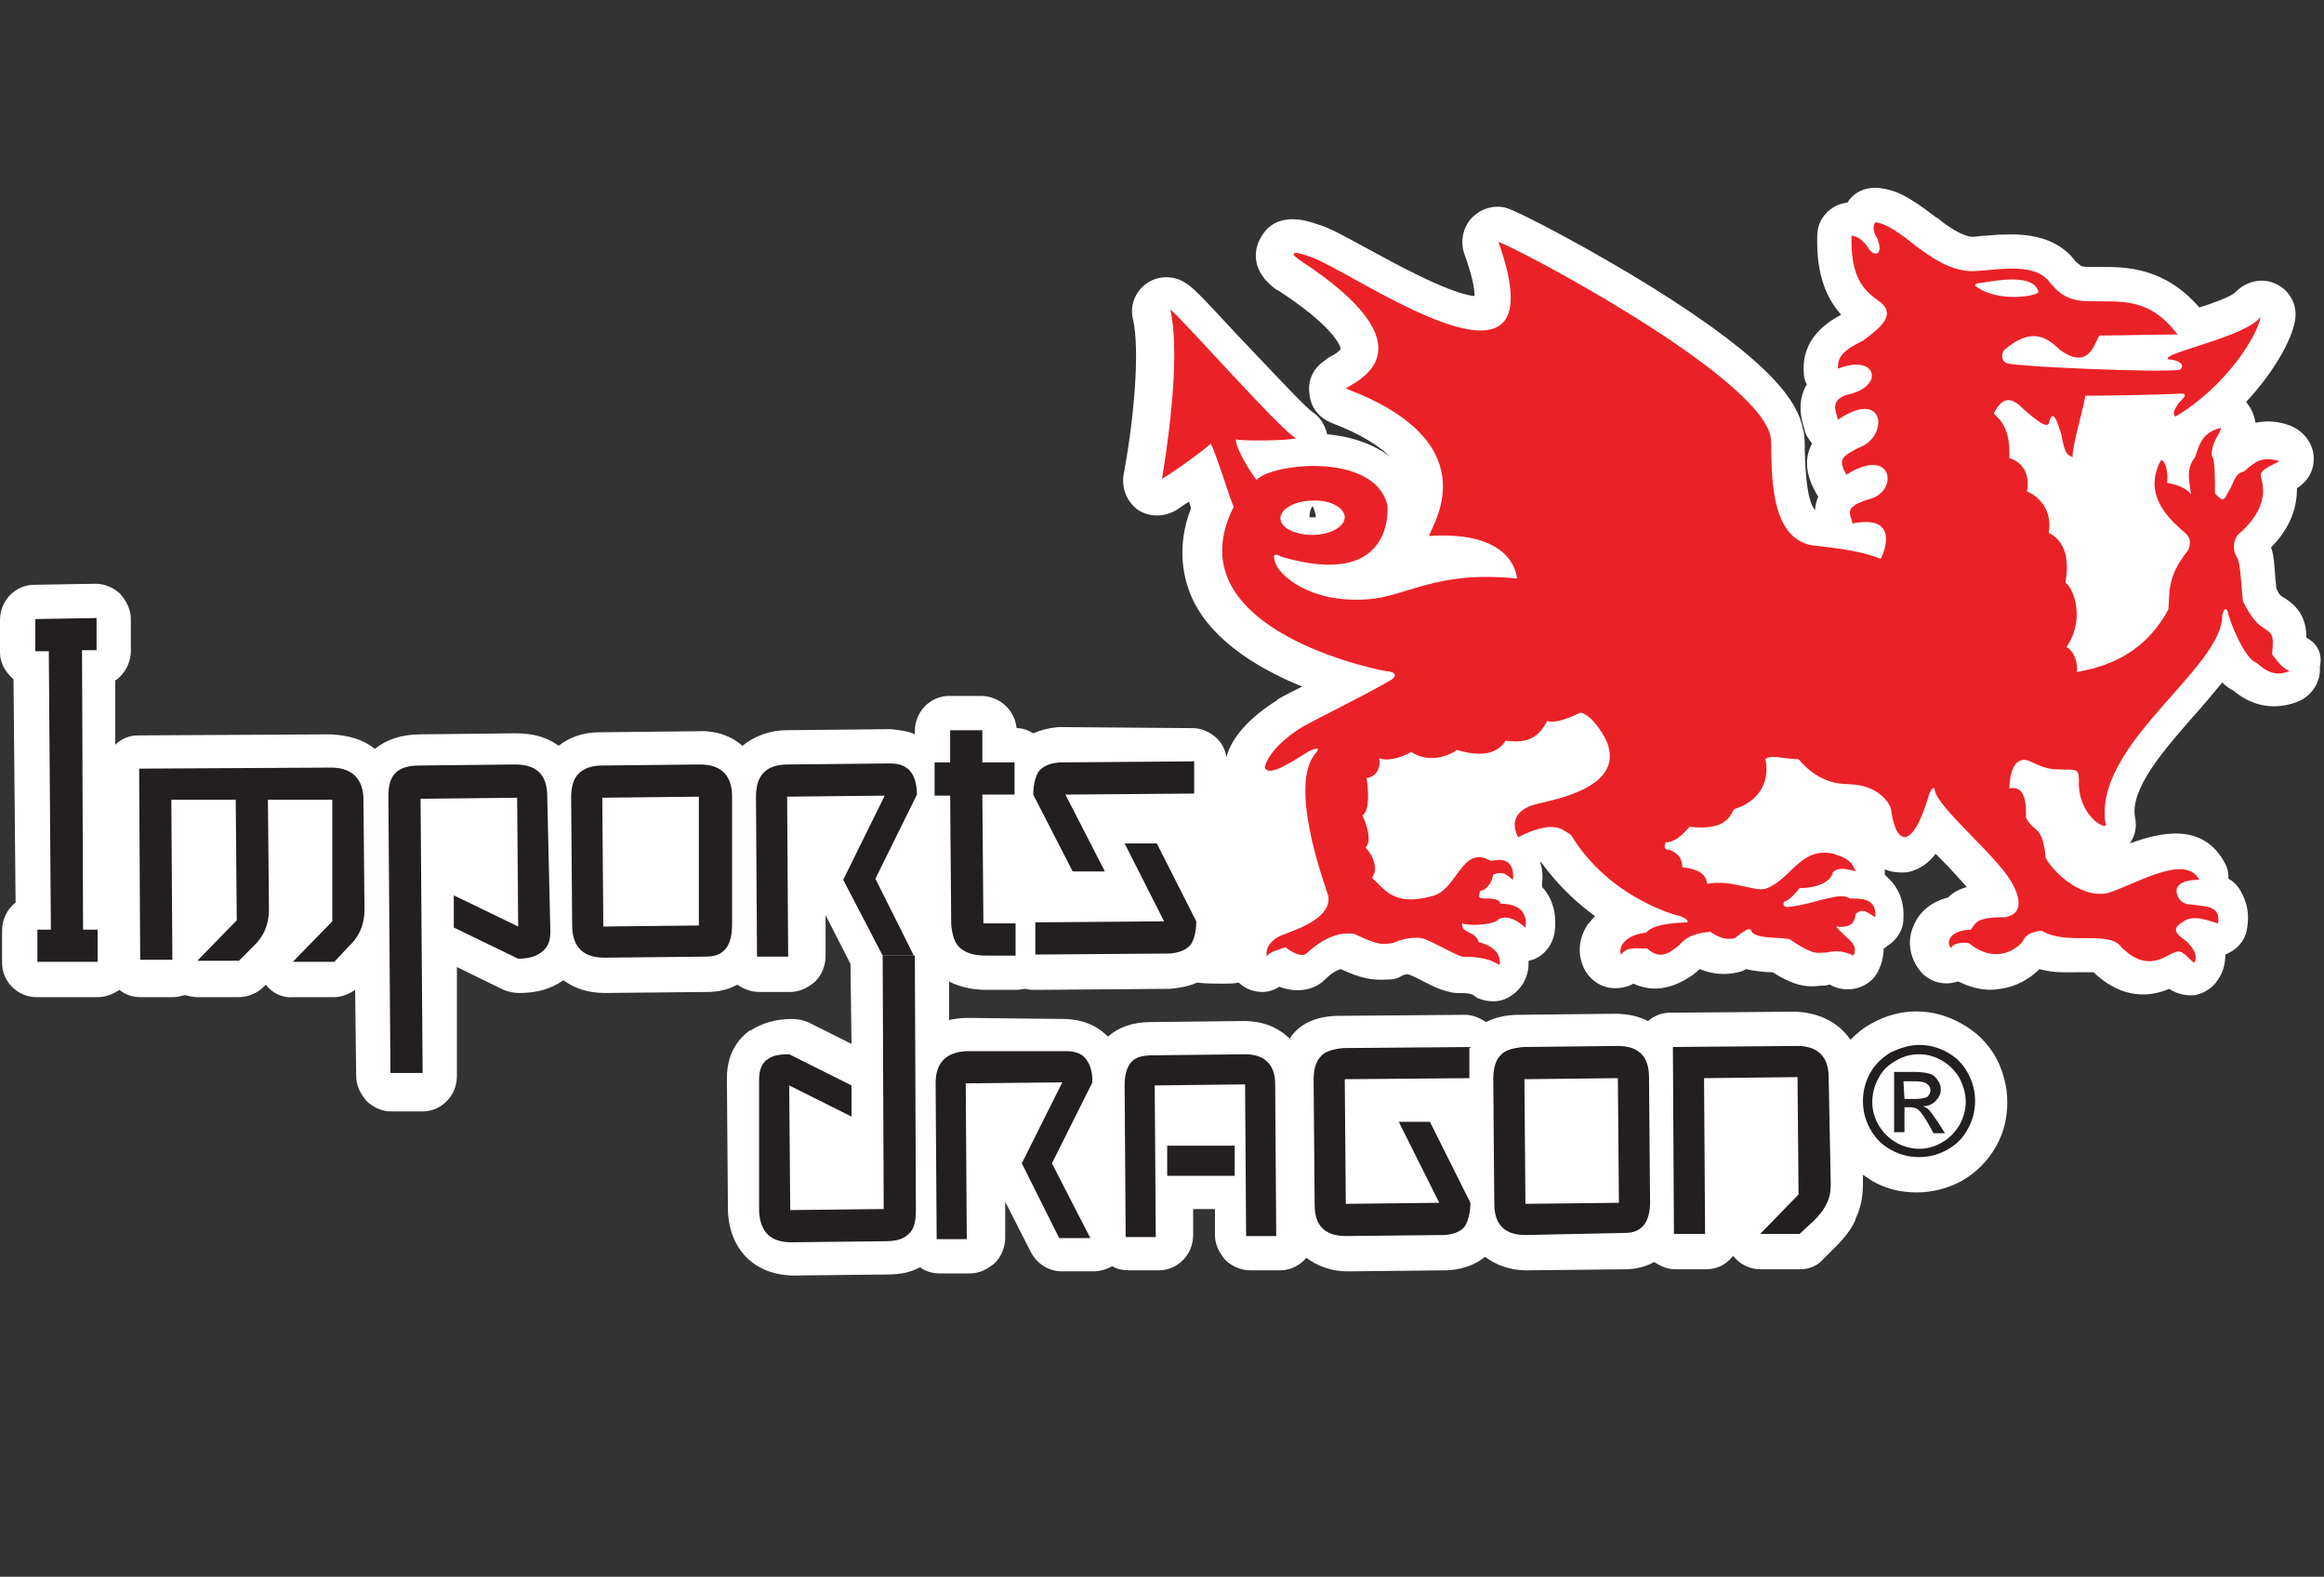 <?xml version="1.0" encoding="utf-8"?>
<!-- Generator: Adobe Illustrator 24.1.3, SVG Export Plug-In . SVG Version: 6.00 Build 0)  -->
<svg version="1.1" id="Layer_1" xmlns="http://www.w3.org/2000/svg" xmlns:xlink="http://www.w3.org/1999/xlink" x="0px" y="0px"
	 viewBox="0 0 223.8 151.8" style="enable-background:new 0 0 223.8 151.8;" xml:space="preserve">
<rect x="0" y="0" width="223.8" height="151.8" fill="#333333" stroke="none"/>
<style type="text/css">
	.st0{fill:#FFFFFF;}
	.st1{fill:#231F20;}
	.st2{fill:#EA2227;}
</style>
<g>
	<path class="st0" d="M222.1,61.4c0-1.7-0.6-3-2.4-4l-0.1-0.1c-0.1-0.1-0.2-0.2-0.4-0.7c0-0.4-0.1-0.8-0.1-1.2
		c-0.1-1-0.1-1.9-0.4-2.7c2.1-2.1,2.5-4.2,2.5-5.7c1.1-0.7,1.7-1.8,1.6-3.1c-0.1-1.3-1-2.4-2.2-2.9c-1.3-0.5-2.4-0.5-3.4-0.3
		c-0.1-0.7-0.4-1.4-0.9-2c2.7-2.9,4.4-6,4.7-7.8c0.3-1.5-0.5-3-1.9-3.6c-1.3-0.6-2.9-0.2-3.9,0.9c-0.5,0.4-2.1,1-3.4,1.4
		c-3.4-3.9-7.1-3.9-9.5-3.9c-0.3,0-0.7,0-1,0h-0.1c-0.6,0-0.8-0.1-0.8-0.1s-0.1-0.1-0.5-0.4c-2.3-3.1-6.3-2.7-8.8-2.5
		c-0.4,0-0.8,0.1-1.1,0.1c-1,0-2.6-1.1-3.4-1.8l-0.2-0.1c-2.7-2.1-3.9-2.6-5.4-2.8c-1.1-0.1-2.1,0.2-2.8,1c-0.1,0.1-0.2,0.3-0.3,0.4
		c-1.6,0.2-2.9,1.5-2.9,3.2c-0.1,3.8,0.9,6,2.3,7.6c-1.5,0.8-3.8,2.4-3.6,5.5c0,0.4,0.1,0.9,0.3,1.2c-0.6,1-0.9,2.4-0.2,4.4v0.1
		c0.1,0.4,0.4,0.8,0.7,1.2c-0.6,1.1-0.8,2.6,0.3,4.6c0.1,0.2,0.2,0.4,0.3,0.5c-0.2,0.5-0.3,0.9-0.3,1.3c-0.4-0.4-0.9-1.6-1-5.6
		c0-1,0-1.6-0.2-2.3c-0.5-2.4-2.7-6.2-14.6-13.6c-5.3-3.3-12.6-7.2-14-7.6c-1.2-0.3-2.4,0.1-3.3,1c-0.8,0.9-1.1,2.2-0.7,3.4
		c0.8,2.2,1,3.4,1,4.1c-2.4-0.2-8-3.3-10.2-4.5c-2.4-1.3-3.8-2.1-4.9-2.4c-3.3-1.2-4.8,0-5.5,1.3c-0.3,0.5-1.4,2.8,1.4,4.9
		c0.1,0.1,0.1,0.1,0.2,0.1c5.4,3.5,6.1,5.4,6.1,5.7c-0.1,0.2-0.5,0.5-1.1,0.8c-0.2,0.1-0.3,0.2-0.4,0.3c-1.1,0.7-1.7,1.9-1.5,3.2
		c0.1,1.3,0.9,2.3,2.1,2.8c2.9,1.1,4.7,2.3,5.7,3.3c-1-0.8-2.3-1.4-3.8-1.8c-0.7-0.2-1.5-0.3-2.3-0.4c-0.2-0.9-0.7-1.7-1.5-2.2
		c-0.9-0.7-4.7-4.8-7-7.2c-3.9-4.2-4.5-4.8-5.2-5.2c-1.1-0.7-2.6-0.7-3.7,0.1c-1.1,0.8-1.6,2.1-1.3,3.4c0.7,3,0.1,9.7-0.9,15
		c-0.2,1.3,0.3,2.6,1.4,3.4c1.1,0.7,2.5,0.7,3.7,0c0.3-0.2,0.7-0.5,1.2-0.8c0.1,0.2,0.1,0.4,0.2,0.6c-1.5,3.9-0.7,7,0.2,8.9
		c2,4.1,6.6,6.7,10.5,8.3c-1,0.5-1.8,0.9-2.3,1.2c0,0-0.1,0-0.1,0.1c-2.7,1.7-4.4,3.6-4.9,5.5c-0.1-0.7-0.4-1.3-0.9-1.8
		c-0.6-0.6-1.5-1-2.3-1l0,0L102.1,70c-0.1,0-0.1,0-0.2,0c-1,0.1-1.7,0.3-2.4,0.6c-0.5-0.3-1-0.5-1.6-0.5c-0.1-0.8-0.4-1.5-1-2.1
		s-1.5-1-2.4-1h-3.1c-1.8,0-3.3,1.5-3.3,3.4v0.3c-0.6-0.3-1.4-0.4-2.3-0.5c-0.1,0-0.1,0-0.2,0l-9.8,0.1c-1.7,0-3.2,0.6-4.3,1.5
		c-0.8-0.7-2.2-1.5-4.3-1.4l-9.4,0.1c-1.7,0-3,0.5-4,1.3c-1.1-0.8-2.4-1.2-4.1-1.2l0,0l-9.2,0.1c-1.8,0-3.3,0.5-4.4,1.4
		c-1.1-0.9-2.5-1.3-4.2-1.4h-0.1l-18.5,0.1c-0.8,0-1.6,0.3-2.2,0.9v-6.2c0.2-0.1,0.3-0.2,0.5-0.4c0.6-0.6,1-1.5,1-2.4v-3.1
		c0-0.9-0.4-1.7-1-2.4c-0.6-0.6-1.5-1-2.4-1l-5.9,0.1c-1.8,0-3.3,1.5-3.3,3.4v3.1c0,0.9,0.4,1.7,1,2.3c0.1,0.1,0.2,0.2,0.3,0.3
		l0.2,21.5c-0.8,0.6-1.3,1.6-1.3,2.7v3.1c0,1.8,1.5,3.3,3.3,3.3l0,0h5.9c0.8,0,1.5-0.3,2.1-0.7c0.6,0.5,1.3,0.7,2.1,0.7h3.1
		c0.4,0,0.7-0.1,1.1-0.2c0.4,0.1,0.8,0.2,1.2,0.2l0,0h4c0.9,0,1.8-0.4,2.4-1l0.2-0.2c0.6,0.8,1.6,1.3,2.6,1.2h4c0.7,0,1.4-0.3,2-0.7
		l0.1,8.3c0,0.9,0.4,1.7,1,2.4c0.6,0.6,1.5,1,2.3,1l0,0h3.1c1.8,0,3.3-1.5,3.3-3.4V93.1l4.5,2.2c0.5,0.2,1,0.3,1.5,0.3
		c1.7,0,3.1-0.4,4.2-1.2c0,0,0,0,0.1,0c1.1,0.8,2.4,1.2,4,1.2l0,0l9.8-0.1c1,0,2-0.2,2.9-0.7c0.6,0.4,1.3,0.7,2.1,0.7l0,0h3
		c0.9,0,1.7-0.4,2.4-1c0.6-0.6,1-1.5,1-2.4v-4l2.4,4.7l0.1,7.7l-4.2-2.1c-0.5-0.2-1-0.3-1.5-0.3l0,0c-1.6,0-2.9,0.4-4,1.1
		c0,0,0,0-0.1,0c-0.8,0.6-2.2,1.9-2.2,4.6v0.1l0.1,12.6c0.1,3.8,2.6,6.3,6.4,6.3l0,0l9-0.1c1.2,0,2.2-0.2,3.1-0.7
		c0.5,0.4,1.2,0.6,1.9,0.6l0,0h2.9c0.9,0,1.7-0.4,2.4-1c0.6-0.6,1-1.5,1-2.4v-3.5l2.5,4.9c0.6,1.1,1.7,1.8,3,1.8h3
		c0.6,0,1.3-0.2,1.8-0.5c0.5,0.3,1.1,0.4,1.6,0.4l0,0h2.9c1.8,0,3.3-1.5,3.3-3.4v-2.5h2.1v2.5c0,0.9,0.4,1.7,1,2.4
		c0.6,0.6,1.5,1,2.4,1h2.9c1,0,1.9-0.5,2.5-1.2c1.1,0.8,2.4,1.3,4,1.3l0,0l0,0l9.5-0.1h0.1c1.7-0.1,2.9-0.7,3.6-1.3
		c1.1,0.8,2.4,1.3,4,1.3l0,0l0,0l9.5-0.1c0.9,0,1.9-0.2,2.8-0.7c0.6,0.4,1.3,0.7,2,0.7l0,0h3c1.1,0,2-0.5,2.6-1.3
		c0.6,0.8,1.6,1.3,2.6,1.3l0,0h3.8c0.9,0,1.7-0.3,2.3-1l1.3-1.3c0.8-0.8,1.4-1.6,1.8-2.5v-0.1c0.5-1,0.7-2.1,0.7-3.3v-0.9
		c0.3,0.2,0.6,0.4,0.9,0.6c1.4,0.8,2.8,1.1,4.3,1.1s3-0.4,4.3-1.1c1.4-0.8,2.5-1.9,3.3-3.3s1.1-2.8,1.1-4.3s-0.4-3-1.1-4.3
		c-0.8-1.4-1.9-2.5-3.4-3.3c-2.7-1.5-5.8-1.5-8.5,0c-0.8,0.4-1.5,1-2.1,1.6c-1.1-1.6-2.9-2.6-5.3-2.7c0,0,0,0-0.1,0l-12,0.1
		c-0.8,0-1.5,0.3-2.1,0.8c-0.8-0.4-1.8-0.7-3.2-0.7h-0.1l-9.1,0.1c-1.4,0-2.4,0.3-3.2,0.7c-0.6-0.4-1.3-0.7-2-0.7l0,0L129,97.8
		c-2,0-3.6,0.6-4.6,1.9c-0.1,0.1-0.1,0.2-0.2,0.3l0,0c-0.8-0.8-2.2-1.7-4.4-1.7h-0.1l-8.9,0.1c-1.7,0-3.1,0.5-4.1,1.4
		c-0.8-0.8-2-1.6-4.1-1.7c-0.1,0-0.1,0-0.2,0L93.1,98c-0.6,0-1.2,0.1-1.7,0.2v-3.7c1,0.5,2.2,0.8,3.6,0.8c0,0,0,0,0.1,0h2.8
		c0.3,0,0.6-0.1,0.9-0.1c0.3,0.1,0.6,0.1,0.9,0.1l0,0l12.9-0.1h0.1c1.1-0.1,1.9-0.3,2.6-0.6c0.8,0.1,1.6,0.1,2.5,0.1
		c0.5,0,1,0,1.5-0.1c0.6,0.6,1.4,0.9,2.3,0.9c0.6,0,1.1-0.2,1.6-0.5c1.6,0.6,3.3,0.4,4.4-0.7c0.7-0.7,1.2-0.9,1.5-1
		c2,0.9,3,1.1,4.5,1h0.2c0.4,0,0.8-0.1,1.1-0.3s0.6-0.2,0.7-0.2c0.6,0.2,1.1,0.5,1.7,0.8c0.6,0.3,1.2,0.6,1.9,0.8
		c0.4,0.1,0.7,0.2,1.1,0.2c1.2,0,1.5,0.1,1.7,0.3c0.1,0.1,0.2,0.1,0.3,0.2c0.5,0.2,1,0.3,1.5,0.3s1-0.1,1.5-0.4
		c0.9-0.5,1.6-1.4,1.8-2.4c0.1-0.3,0.1-0.7,0.1-1.1c0.1,0,0.3-0.1,0.4-0.1c1.1-0.4,1.9-1.4,2.1-2.6c0.3-2.1-0.4-3.5-1.1-4.3
		c0,0,0,0-0.1-0.1c0-0.1,0-0.3,0-0.4c0.1-0.8,0-1.5-0.2-2h0.1c1.6,2.2,3.4,3.9,5.2,5.2c-0.3,0.3-0.5,0.6-0.7,0.8
		c-0.8,1.2-1,2.6-0.5,3.9c0.4,1.1,1.4,2,2.6,2.2c0.8,0.1,1.6,0,2.3-0.4c1.5,0.7,3.4,0.8,5.8-0.9l0.1-0.1c0.2-0.1,0.3-0.3,0.5-0.4
		c1.2,0.5,2.4,0.6,3.7,0.3c0.3-0.1,0.5-0.1,0.7-0.3c0.9,0.2,1.9,0.3,2.5,0.3h0.1c1.9,1.2,3.1,1.5,4.6,1.3h0.1c0.2,0,0.5,0,0.7-0.1
		h0.1c0,0,0.1,0,0.2,0.1c0.2,0.1,0.3,0.1,0.5,0.2c1.7,0.5,3.5-0.3,4.1-1.9c0.3-0.7,0.4-1.4,0.4-1.9c0.1,0,0.2-0.1,0.3-0.2
		c1-0.6,1.6-1.6,1.6-2.7c0.1-1.9-0.7-3.1-1.3-3.7c-0.2-0.2-0.3-0.3-0.5-0.5c0-0.2,0-0.3,0-0.5c0.5,0.2,1,0.3,1.6,0.3
		c0.3,0,0.6,0,0.9-0.1c1-0.3,1.8-0.9,2.4-1.7c0.2,0.2,0.4,0.4,0.6,0.6c0.8,0.8,1.7,1.8,2.4,2.6c-0.7,0.2-1.3,0.5-1.8,1
		c-2.3,0.6-3.1,2.1-3.4,2.9c-0.6,1.5-0.2,3.2,0.9,4.4c0.9,0.9,2.2,1.2,3.4,0.8h0.1c1.6,0.8,3,0.9,4,0.7c1.6-0.2,2.9-1,3.8-1.9
		c1.4,0.4,2.7,0.3,3.9,0.3c0.4,0,1,0,1.3,0c2.2,2.1,4.7,2.7,7.3,1.6c0.7,0.5,1.7,0.7,2.5,0.6c0.9-0.2,1.7-0.7,2.2-1.5
		c0.5-0.7,0.7-1.6,0.7-2.4c0.2-0.1,0.4-0.2,0.6-0.3c0.8-0.5,1.4-1.3,1.5-2.3c0.3-1.8-0.3-3-0.8-3.8c-0.3-0.4-0.6-0.7-1-0.9
		c0-0.6-0.1-1.1-0.4-1.6c-2.1-3.8-6.1-2.9-9.1-1.8c0.5-0.7,0.7-1.6,0.5-2.5c-0.5-2.7,2.7-6.4,5.5-9.6c1-1.1,2-2.3,2.9-3.4
		c0.4,0.4,0.7,0.6,1.1,0.8c1.4,1.2,3.6,2.1,6.3,1c1.3-0.6,2.1-1.9,2-3.3C223.7,62.9,223.1,61.9,222.1,61.4z M126.1,49.8
		c0-0.4,0.1-0.8,0.3-1.1c0.1,0.3,0.3,0.6,0.3,1.1H126.1z"/>
	<g>
		<g>
			<path class="st1" d="M3.6,92.6v-3.1h1.3L4.7,62.7H3.4v-3.1l5.9-0.1v3.1H7.9L8,89.5h1.4v3.1H3.6z"/>
			<path class="st1" d="M24.3,91.2L23,92.5h-4l3.8-3.9L22.7,77h-6.2l0.1,15.4h-3.1L13.4,74l18.5-0.1c2,0,3.1,1.1,3.1,3.1l0.1,10.6
				c0,1.4-0.5,2.6-1.6,3.6l-1.3,1.4h-4l3.8-3.9V77h-6.2l0.1,10.6C25.9,89,25.4,90.2,24.3,91.2z"/>
			<path class="st1" d="M53,89.7c0,1-0.3,1.6-0.9,2c-0.5,0.4-1.3,0.6-2.2,0.6l-6.2-3v-3.1l6.2,3l-0.1-12.4l-9.3,0.1l0.2,26.4h-3.1
				l-0.2-26.6c0-1.1,0.2-1.8,0.7-2.3s1.3-0.7,2.3-0.7l9.2-0.1c2.1,0,3.1,1,3.1,3.1L53,89.7z"/>
			<path class="st1" d="M58.2,92.2c-2,0-3.1-1-3.1-3.1L55,76.8c0-1,0.2-1.8,0.7-2.3s1.2-0.8,2.3-0.8l9.4-0.1c2,0,3.1,1,3.1,3.1V89
				c0,2.1-0.8,3.1-2.5,3.1L58.2,92.2z M67.3,76.7L58,76.8l0.1,12.4l9.2-0.1V76.7z"/>
			<path class="st1" d="M85.7,73.5c1,0,1.6,0.3,2,0.8s0.6,1.3,0.6,2.2l-4,8.1L88,92h-3l-3.8-7.3l4-8.1l-9.4,0.1l0.1,15.4h-3
				l-0.1-15.4c0-2.1,1-3.1,3.1-3.1L85.7,73.5z"/>
			<path class="st1" d="M90,73.4h1.5v-3.1h3.1v3.1h3.1v3.1h-3.1l0.1,12.4h3.1V92H95c-1.1,0-1.9-0.2-2.5-0.7S91.7,90,91.6,89
				l-0.1-12.4H90V73.4z"/>
			<path class="st1" d="M115,73.3v3.1l-12.4,0.1l3.8,7.4h-3.1l-3.8-7.4c0-0.9,0.2-1.7,0.5-2.2c0.4-0.5,1-0.8,2-0.9L115,73.3z
				 M99.7,91.9v-3.1l12.4-0.1l-3.8-7.5h3.1l3.8,7.5c0,1-0.2,1.7-0.5,2.2c-0.4,0.5-1,0.8-2,0.9L99.7,91.9z"/>
			<path class="st1" d="M73.1,103.9c0-0.9,0.3-1.6,0.8-1.9c0.5-0.4,1.2-0.5,2.1-0.5l6,3v3l-6-3l0.1,12l9-0.1L85,92h3.1l0.1,24.6
				c0,1-0.2,1.8-0.7,2.2c-0.5,0.5-1.2,0.7-2.3,0.7l-9,0.1c-2,0-3-1-3.1-3V103.9z"/>
			<path class="st1" d="M102.7,101.2c0.9,0,1.6,0.3,1.9,0.8c0.4,0.5,0.6,1.2,0.6,2.2l-3.9,7.8l3.7,7.2h-3l-3.6-7.2l3.9-7.8l-9.3,0.1
				l0.1,15h-2.9l-0.1-15c0-2,1-3,3-3.1H102.7z"/>
			<path class="st1" d="M129.6,119c-2,0-3-1-3-3l-0.1-12c0-1,0.2-1.8,0.7-2.3c0.4-0.5,1.2-0.7,2.2-0.8l12.1-0.1v3l-12,0.1l0.1,12
				l9-0.1l-3.9-7.8h3l3.9,7.8c0,0.9-0.2,1.7-0.5,2.2s-1,0.8-1.9,0.9L129.6,119z"/>
			<path class="st1" d="M146.9,118.9c-2,0-3-1-3-3l-0.1-12c0-1,0.2-1.8,0.7-2.3c0.4-0.5,1.2-0.7,2.2-0.8l9.1-0.1c2,0,3,1,3,3l0.1,12
				c0,2-0.8,3-2.4,3L146.9,118.9z M155.8,103.8l-9,0.1l0.1,12l9-0.1L155.8,103.8z"/>
			<path class="st1" d="M176.3,114c0,0.7-0.1,1.3-0.4,1.9c-0.3,0.6-0.7,1.1-1.2,1.6l-1.4,1.3h-3.8l3.7-3.8l-0.1-11.3l-9,0.1l0.1,15
				h-3l-0.1-18l12-0.1c1.9,0,3,1,3,3L176.3,114z"/>
			<path class="st1" d="M108.3,104.5c0-1,0.2-1.7,0.6-2.2s1.1-0.7,2.1-0.7l8.9-0.1c1.9,0,2.9,1,2.9,2.9l0.1,14.6H120l-0.1-14.6
				l-8.7,0.1l0.1,14.6h-2.9L108.3,104.5z M112.4,110.3h6.5v2.9h-6.5V110.3z"/>
			<path class="st2" d="M144.3,23.3c1.3,0.3,24.9,12.7,26.2,18.7c0.3,1.5-0.7,9.7,4,10.5c1.5,0.2,4.4,0.4,6.6,1.3
				c0.4-0.7,1.8-4.3-2.7-3.4c-0.2-1-1-1.6,1.8-2.4c2.6-0.8,2.1-5.1-2.4-2.3c-0.8-1.5-0.5-1.7,1.2-2.6c2.9-1,2.6-5.8-2-2.7
				c-0.3-1-0.7-1.9,0.9-2.4c3.7-0.8,2.8-4-0.9-2.5c-0.1-1.3,0.8-1.9,2.4-2.7c1.9-1.4,3.1-2.5,1.7-3.7c-1.6-1.1-2.9-2.3-2.8-6.4
				c0.4,0,1.1,0.3,1.7,1.3c0.5,0.7,1.4,0.6,0.8-1c-0.4-0.6-0.5-1.3-0.2-1.6c0.6,0.1,1.3,0.2,3.8,2.2c1.2,0.9,3.4,2.6,5.7,2.5
				s5.9-0.9,7.3,1.1c1.1,1.3,2,1.8,3.9,1.8c2.8,0.1,5.6-0.5,8.4,3.2c-1.6,0-5.7,0.1-7.4,0.1c-0.5-0.2-0.7,3.7-3.9,1.4
				c-1-0.9-2.5-2.5-5.4,0c-0.3,0.4-0.3,1.2,0.4,1.3c1.1,0.3,14.5,0.9,16.5,0.6c0.4-0.2,0.4-0.9-1.1-1c-0.8-0.6,7.4-2.1,8.9-4.1
				c-0.3,1.8-3.3,6.7-8.2,9.6c-0.5-0.3,0.3-1.3,0.5-1.5c0.3-0.3,0.8-0.8-0.2-0.7c-1.2,0.1-7.1,0.2-9,0.2c0,0.7-1.3,4.9-1.2,5.9
				c-0.6-0.2-0.8-0.5-1.1-2.2c-0.3-0.9-0.7-2.4-1.1-1.4c-0.1,0.6-0.2,1-2.3-0.8c-0.7-0.6-1.9-2.2-3.1,0.2c0.8,0.8,1.6,1.6,1.5,4.3
				c0.7,0.2,2.1,1,1.7,3.2c0.9,0.4,2.5,1.6,2.1,4c0.8,0.4,2.2,1.5,1.6,4.8c0.7,0.4,2,3.4,0.1,6.2c0.8,0.4,1.1,1.6,1,2.4
				c2-0.4,6.2-1.2,8.8-6c0.2-1.3-0.3-3,1.9-5.7c0.3-0.6,0.3-1.3-0.4-1.8c-1.1-1-4.1-3.4-2.2-6.9c0.5,0,0.7,1.4,0.6,2.2
				c0.8,0.1,1.9,0.5,2.3,1.1c-0.2-1.4-0.5-2.5,0.4-3.6c0.3-0.8,0.5-2.4,2.5-2.8c-0.1,0.5-1,1.5-0.9,2.7c0.3,0.2,0.3,2.1,0.3,3.6
				c1,1.1,0.9,0.4,1.5-0.5c0.3-0.6,0.5-1.5,1.3-1.6c1.1-1,1.8-1.5,3.4-1c-0.9,0.5-1.8,0.8-1.8,1.4c0.3,1.1,0.8,3.1-2.2,5.7
				c-0.4,0.5-0.6,1.4,0,2.3c0.3,0.8,0.3,2.6,0.5,4.1c0.5,1,1.1,2,1.9,2.5c0.9,0.6,1.1,0.6,0.9,2.6c0.6,0.8,1.1,1.4,1.7,1.6
				c-0.6,0.2-1.6,0.7-3.2-0.8c-0.8-0.2-2-2.4-2.7-4.6c0-0.3-0.3-1.1-0.6,0c0.1,5.2-12.7,12.6-11.2,20.3c-0.6,0.2-2.8-1.5-2.6-4.5
				c-0.1-0.5,0.2-1-1.4-0.9c-1-0.1-1.2,0.2-3.3-0.8c-0.6-0.3-1.9-0.4-2,2.6c0.7-0.1,1.7-0.1,1.6,2.8c0.7,1.5,1.6,0.6,1.9,3.9
				c0.5,1,3.1,3.9,5.9,3.4c2.7-0.8,7.5-3.9,8.9-1.3c-0.7,0-2.3,0.1-2.2,1.2c0.2,1,0.9,1.2,1.6,1.2c1,0.2,2.7,0,2.4,1.8
				c-0.8-0.2-2.3-0.9-3.3-0.2c-0.6,0.4-1.4,0.8,0.1,1.8c0.5,0.4,1.4,1.4,0.9,2.2c-0.6-0.4-1.1-1.4-1.9-1c-0.9,0.3-2.6,2-5.1-0.5
				c-1.2-1.7-5.2-0.1-7.7-1.6c-0.8,0.1-1.5,0.3-1.8,1c-0.4,0.6-2.5,2.4-5.2,0.2c-0.6-0.1-1.6,0-1.7,0.5c-0.5-0.5-0.3-1.7,1.9-1.8
				c0.5-0.7,0.5-1.2,3.4-1.2c0.7-0.2,2-0.7,0.5-3.4c-1.6-2.7-7.2-7.2-7.4-8.9c0-0.3-0.3-0.1-0.5,0.4c-0.4,1.3-1.2,3.9-2.3,4.2
				c-0.6,0-1.1-0.6-1.4-2.7c-0.1-0.5-1.1-2.3-4-2.4c-1.3,0-3.1-0.3-4.9-2.4c-1.1,0-2.8-0.5-3.2,0c0.3,1.2,0.2,3.8-3,4.8
				c-0.4,0.6-0.7,2.1-4.3,1.7c-0.6,0.7-1.4,1.5-2.3,1.5c-0.2,0.5-0.1,0.7,0.3,0.7c0.6,0.2,1.3,0.6,1.3,1.7c1,0.1,2.3,0.4,2.4,1.6
				c2.4-0.5,4.7,0.9,5.8,0.4c2.4-1,3.2-4,6.4-3.3c1.1,0.4,1.7,0.6,2.1,1.7c-0.6-0.2-1.7-0.5-2.2,0.1c-0.2,0.9-1.5,1.5-3.2,1.5
				c-0.3,0.4-1.1,1.3-1.5,1.3c-0.1,0.3-0.1,0.6,0.6,0.5c2.4-0.3,4.9-1.5,5.7-0.8c1.3,0,2.6,0,2.5,1.8c-0.6-0.3-1.2-1-1.9-0.3
				c-0.1,0.6-0.2,1.4-1.9,1.2c1.1,1.3,2.2,1.6,1.7,2.8c-0.5-0.2-1.2-0.6-2.6-0.3c-0.9,0-1.1,0.4-3.6-1.3c-1.4-0.2-3.5,0-3.7-0.9
				c-0.3-0.2-1,0.4-1.5,0.8c-0.7,0.2-1.4,0.1-2.4-0.6c-0.8,0.1-2.1,0.2-3,1.3c-0.9,0.7-1.8,1.5-3.1,0.3c-0.7,0.1-1.8-0.3-2.5,0.6
				c-0.3-0.7,0.4-1.9,2.4-2.1c0.4-0.4,1-0.9,4-1c0.1-0.2-0.2-0.4-0.7-0.6c-1.3-0.3-7.1-2.2-10.5-7.8c-0.9-0.6-1.7-1.5-5.1,0.2
				c-0.6-1.1-0.6-2.6,1.8-3.2c1.6-0.4,8-1.5,6.9-5.5c-0.2-0.9-1.6-3.1-2.7-3.3c-1,0.5-2.5,1.1-3.2,0.8c-0.6,1.1-1.4,2.3-4,1.9
				c-0.4,0.6-1.4,1.9-4.7,0.9c-0.8,0.6-2.7,1.3-4.4,0.2c-1.1,0.6-2.3,0.9-3.1,0.6c0.2,0.6-0.1,1.8-1.2,1.9c0.2,1.2,0.3,3.2-0.4,3.6
				c0.5,1.1,0.9,2.5,0.3,3.1c0.7,0.7,1.3,2.1,0.6,2.9c1.2,1,2,2.8,5.7,1.8c2.6-0.5,2.9-5.1,5.8-3.4c0.7-0.2,2.3-0.4,2.1,1.8
				c-0.6-0.4-0.8-0.9-1.9-0.5c-0.1,0.5-0.4,1.4-1.3,1.6c0,0.5-0.3,0.7,0.5,0.7c0.9,0,1.4,0.1,1.5,0.5c1,0,2.7,0.3,2.4,2.3
				c-0.6-0.5-1.6-1.3-2.6-0.8c-0.3,0.5-2.6,0.7-3.5,0.4c-0.1,1,1.3,0.7,1.6,1.8c1.1,0.3,2.2,0.9,2,2.2c-0.6-0.3-1.2-0.8-3.6-0.8
				c-0.9-0.3-2.2-1.1-3.6-1.7c-0.6-0.2-1.7-0.2-3.1,0.4c-1,0.1-1.2,0.3-3.7-0.9c-0.9-0.1-2.4-0.1-4.6,1.9c-0.4,0.4-1.4-0.1-2-0.6
				c-0.6,0.2-1.7,0.5-1.8,0.9c-0.2-1,0.6-1.8,1.8-2.2c1.6-0.6,4.5-1.7,4.1-3.7c-0.5-1.5-3.9-10.9-1.1-13.8c0.2-0.3,0.2-0.5-0.7-0.1
				c-1.5,0.9-3.9,2.6-4.3,1.6c0.1-0.7,1-2.3,3.6-3.9c1.4-0.8,5.9-3,8.5-4.5c0.5-0.3,0.8-0.8-0.5-0.9c-2.2-0.4-20.3-4.5-14.6-15.8
				c-0.5-1.2-1.5-4.6-2.2-6.1c-0.6,0.6-3.5,2.7-4.7,3.4c0.3-1.8,1.9-11.5,0.8-16.3c0.9,0.6,10.5,11.5,12.1,12.4
				c-0.6,0.2-4.8,0.3-5.8,0.1c0,0.9,1.5,3.3,2,3.9c1.5-1.6,11.3-2.7,12.6,2.4c0.1,0.9,0.3,8.1-10.2,5c-0.5-0.3-1-0.4-0.5,0.8
				c0.4,0.9,3.1,3.7,8.8,3.3c3.9-0.3,6.6-2.8,14.4-2c-0.1-0.7-0.7-4.6-8.5-4.1c0.6-1.5,5.5-9.1-8-14.2c1-0.7,8.7-3.8-4.5-12.4
				c-1.1-0.8-0.3-0.8,1-0.3C129.9,25.8,150.6,41,144.3,23.3z M126.4,48.2c-1.7,0-3.1,0.8-3.1,1.7s1.4,1.6,3.1,1.6
				c1.7,0,3.1-0.8,3.1-1.7S128.1,48.1,126.4,48.2z M190.2,27.5c2.1,1.7,6.1,1,6.1,0.6c-0.5-2-4.9-0.9-6-0.8L190.2,27.5z"/>
		</g>
		<g>
			<path class="st1" d="M184.8,100.6c0.9,0,1.8,0.2,2.7,0.7s1.5,1.1,2,2s0.7,1.8,0.7,2.7s-0.2,1.8-0.7,2.7s-1.1,1.5-2,2
				s-1.8,0.7-2.7,0.7s-1.8-0.2-2.7-0.7s-1.5-1.1-2-2s-0.7-1.8-0.7-2.7s0.2-1.8,0.7-2.7s1.2-1.5,2-2
				C183,100.9,183.9,100.6,184.8,100.6z M184.8,101.5c-0.8,0-1.5,0.2-2.2,0.6c-0.7,0.4-1.3,0.9-1.7,1.7c-0.4,0.7-0.6,1.5-0.6,2.3
				s0.2,1.5,0.6,2.2c0.4,0.7,1,1.3,1.7,1.7s1.5,0.6,2.2,0.6c0.8,0,1.5-0.2,2.2-0.6c0.7-0.4,1.3-1,1.7-1.7s0.6-1.5,0.6-2.2
				c0-0.8-0.2-1.5-0.6-2.3c-0.4-0.7-1-1.3-1.7-1.7C186.3,101.7,185.6,101.5,184.8,101.5z M182.4,109v-5.8h2c0.7,0,1.2,0.1,1.5,0.2
				s0.5,0.3,0.7,0.6s0.3,0.5,0.3,0.9s-0.2,0.8-0.5,1.1s-0.7,0.5-1.2,0.5c0.2,0.1,0.4,0.2,0.5,0.3c0.2,0.2,0.5,0.6,0.9,1.2l0.7,1.1
				h-1.1l-0.5-0.9c-0.4-0.7-0.7-1.1-0.9-1.3s-0.5-0.3-0.8-0.3h-0.6v2.4H182.4z M183.4,105.8h1.1c0.5,0,0.9-0.1,1.1-0.2
				c0.2-0.2,0.3-0.4,0.3-0.6c0-0.3-0.1-0.5-0.4-0.7c-0.2-0.1-0.5-0.2-1.1-0.2h-1.1L183.4,105.8L183.4,105.8z"/>
		</g>
	</g>
</g>
</svg>
